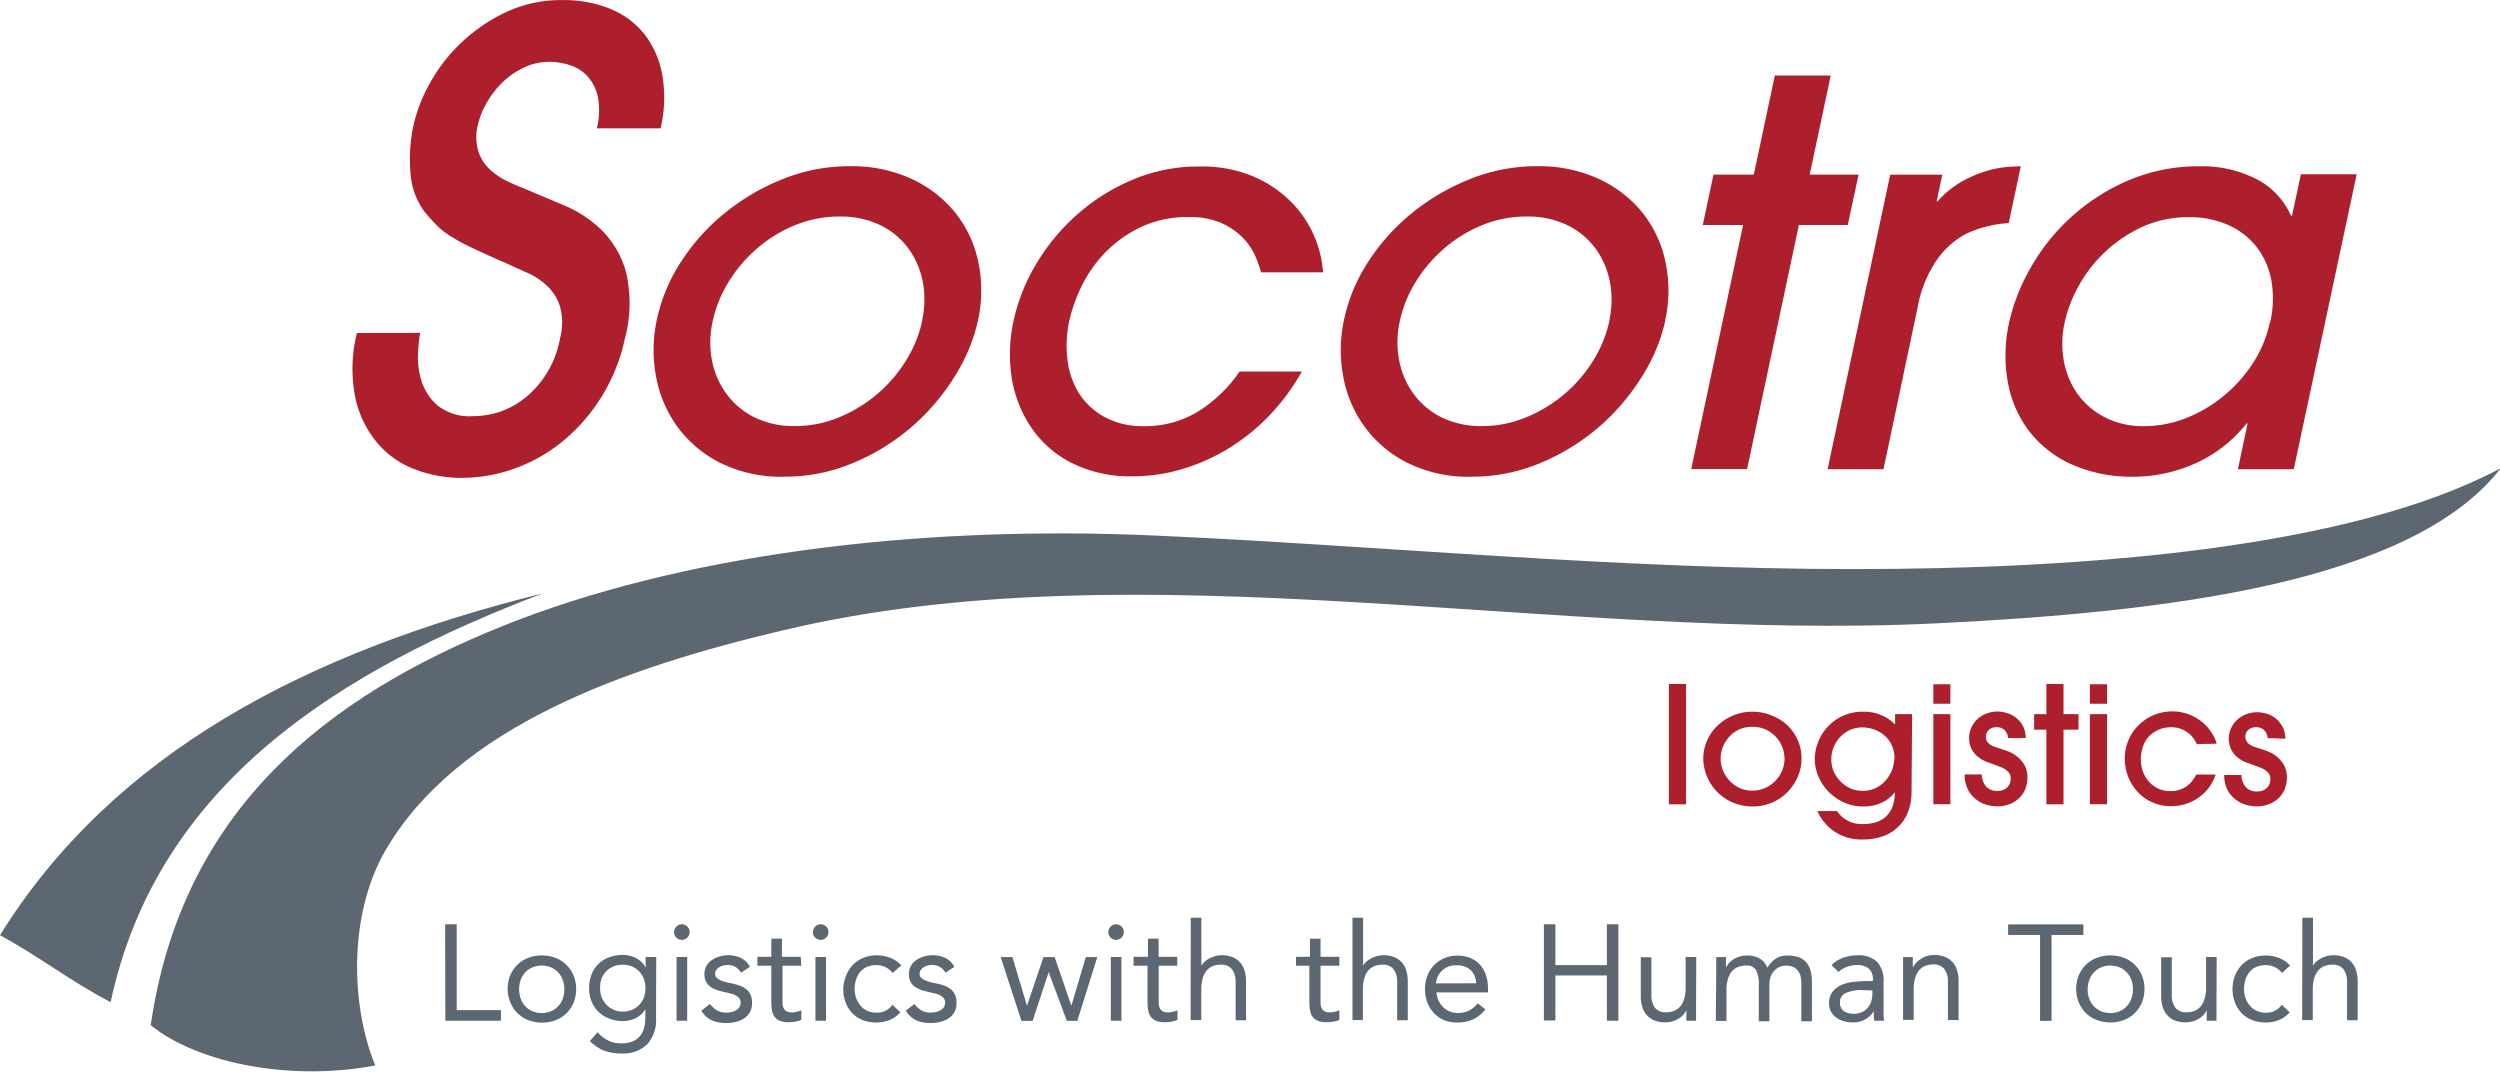 <svg id="Layer_1" data-name="Layer 1" xmlns="http://www.w3.org/2000/svg" viewBox="0 0 256.77 110.07"><defs><style>.cls-1{fill:#ad1f2d;}.cls-2,.cls-3{fill:#5d6771;}.cls-2{fill-rule:evenodd;}</style></defs><title>socotra-logo-site</title><path class="cls-1" d="M335.24,273a16.53,16.53,0,0,0-.21,2,8.23,8.23,0,0,0,.33,2.87,5.58,5.58,0,0,0,1.64,2.56,5.31,5.31,0,0,0,3.7,1.12,8.49,8.49,0,0,0,5.6-2.11,10.14,10.14,0,0,0,3.31-5.88,6.3,6.3,0,0,0,0-3.26,5,5,0,0,0-1.31-2.11,7.22,7.22,0,0,0-2-1.34q-1.17-.51-2.21-1-2.05-.89-3.4-1.53a21.18,21.18,0,0,1-2.26-1.21,8.49,8.49,0,0,1-1.51-1.18c-.4-.41-.81-.86-1.22-1.37a7.47,7.47,0,0,1-1.45-4,16.43,16.43,0,0,1,.31-4.89,16,16,0,0,1,1.68-4.31,17,17,0,0,1,3.22-4.16,17.56,17.56,0,0,1,4.57-3.13,13.27,13.27,0,0,1,5.81-1.25,12.53,12.53,0,0,1,5,.93,8.59,8.59,0,0,1,3.5,2.65,9.57,9.57,0,0,1,1.78,4.16,13.81,13.81,0,0,1-.18,5.43h-6.55a7.44,7.44,0,0,0,.09-3.29,4.58,4.58,0,0,0-1.1-2.11,4.21,4.21,0,0,0-1.82-1.11,7,7,0,0,0-2-.32,6.12,6.12,0,0,0-2.71.61,8.17,8.17,0,0,0-2.21,1.56,9.39,9.39,0,0,0-1.6,2.11,7.94,7.94,0,0,0-.86,2.17,5,5,0,0,0,.07,2.84,4.51,4.51,0,0,0,1.21,1.82,7.29,7.29,0,0,0,1.73,1.15q.93.45,1.61.7l4.17,1.76a12.42,12.42,0,0,1,3.91,2.56,9.76,9.76,0,0,1,2.49,4.25,14,14,0,0,1-.1,6.9,18.73,18.73,0,0,1-6,10.22,16.74,16.74,0,0,1-5,3,16,16,0,0,1-5.87,1.08,13.28,13.28,0,0,1-4.58-.83,9.44,9.44,0,0,1-3.89-2.65,10.82,10.82,0,0,1-2.32-4.63,15.14,15.14,0,0,1,.14-6.77Z" transform="translate(-292.09 -238.81)"/><path class="cls-1" d="M392.53,271.75a18,18,0,0,1-2.33,5.63,22.63,22.63,0,0,1-4.32,5.14,22.28,22.28,0,0,1-6,3.77,18.05,18.05,0,0,1-7.26,1.48,14,14,0,0,1-6.61-1.45,12.22,12.22,0,0,1-4.39-3.74,12.68,12.68,0,0,1-2.16-5.16,14.75,14.75,0,0,1,.09-5.76,17.61,17.61,0,0,1,2.51-6,21.34,21.34,0,0,1,4.51-5,22.84,22.84,0,0,1,5.95-3.47,18.39,18.39,0,0,1,6.87-1.31,14.73,14.73,0,0,1,6.21,1.25,12.51,12.51,0,0,1,4.51,3.41,12,12,0,0,1,2.43,5.05,14.17,14.17,0,0,1,0,6.11m-5.74,0a9.87,9.87,0,0,0,.07-3.93,8.49,8.49,0,0,0-1.46-3.41,7.79,7.79,0,0,0-2.88-2.41,9.33,9.33,0,0,0-4.22-.9,12,12,0,0,0-4.6.9,14.19,14.19,0,0,0-3.9,2.41,14.77,14.77,0,0,0-2.91,3.44,12.63,12.63,0,0,0-1.61,4,9.91,9.91,0,0,0-.08,4,8.47,8.47,0,0,0,1.48,3.44,7.88,7.88,0,0,0,2.88,2.43,9.12,9.12,0,0,0,4.19.9,11.64,11.64,0,0,0,4.46-.88,14.65,14.65,0,0,0,6.92-5.84,12.74,12.74,0,0,0,1.67-4.1" transform="translate(-292.09 -238.81)"/><path class="cls-1" d="M421.61,266.78a11.73,11.73,0,0,0-.6-1.69,6.47,6.47,0,0,0-1.26-1.85,7.24,7.24,0,0,0-2.16-1.5,7.87,7.87,0,0,0-3.37-.63,11.18,11.18,0,0,0-4.91,1,12.87,12.87,0,0,0-3.66,2.59,13.26,13.26,0,0,0-2.45,3.47,16.08,16.08,0,0,0-1.29,3.61,12,12,0,0,0-.19,3.9,8.28,8.28,0,0,0,1.14,3.44,7.17,7.17,0,0,0,2.57,2.46,8.14,8.14,0,0,0,4.13,1,10.38,10.38,0,0,0,5.75-1.61,14.34,14.34,0,0,0,4.09-4h6.4a22.37,22.37,0,0,1-3.33,4.51,20.74,20.74,0,0,1-4.19,3.38,19.85,19.85,0,0,1-4.78,2.13,17.8,17.8,0,0,1-5,.74,13.46,13.46,0,0,1-6.38-1.39,11.09,11.09,0,0,1-4.14-3.66A12.71,12.71,0,0,1,396,277.6a15.9,15.9,0,0,1,.18-5.79,19.43,19.43,0,0,1,2.36-5.93,21.32,21.32,0,0,1,4.23-5.08,20.57,20.57,0,0,1,5.69-3.55,17.35,17.35,0,0,1,6.82-1.34,13.63,13.63,0,0,1,5.62,1.06,12.2,12.2,0,0,1,3.9,2.68,11.46,11.46,0,0,1,3.18,7.13Z" transform="translate(-292.09 -238.81)"/><path class="cls-1" d="M463.13,271.75a18.1,18.1,0,0,1-2.33,5.63,22.77,22.77,0,0,1-4.32,5.14,22.36,22.36,0,0,1-6,3.77,18.06,18.06,0,0,1-7.27,1.48,14,14,0,0,1-6.62-1.45,12.25,12.25,0,0,1-4.39-3.74,12.63,12.63,0,0,1-2.16-5.16,14.71,14.71,0,0,1,.09-5.76,17.57,17.57,0,0,1,2.51-6,21.37,21.37,0,0,1,4.51-5,22.82,22.82,0,0,1,5.95-3.47,18.39,18.39,0,0,1,6.87-1.31,14.73,14.73,0,0,1,6.21,1.25,12.51,12.51,0,0,1,4.51,3.41,12,12,0,0,1,2.43,5.05,14.17,14.17,0,0,1,0,6.11m-5.74,0a9.85,9.85,0,0,0,.06-3.93,8.52,8.52,0,0,0-1.46-3.41,7.82,7.82,0,0,0-2.88-2.41,9.33,9.33,0,0,0-4.22-.9,12,12,0,0,0-4.6.9,14.12,14.12,0,0,0-3.9,2.41,14.85,14.85,0,0,0-2.91,3.44,12.69,12.69,0,0,0-1.61,4,10,10,0,0,0-.07,4,8.56,8.56,0,0,0,1.47,3.44,7.94,7.94,0,0,0,2.88,2.43,9.12,9.12,0,0,0,4.19.9,11.64,11.64,0,0,0,4.46-.88,14.53,14.53,0,0,0,3.93-2.37,14.38,14.38,0,0,0,3-3.47,12.78,12.78,0,0,0,1.67-4.1" transform="translate(-292.09 -238.81)"/><polygon class="cls-1" points="179.44 48.18 173.7 48.18 179.03 23.11 174.89 23.11 175.99 17.93 180.13 17.93 182.29 7.76 188.03 7.76 185.87 17.93 190.89 17.93 189.78 23.11 184.76 23.11 179.44 48.18"/><path class="cls-1" d="M479.8,287l6.43-30.25h5.35l-.58,2.73h.11a9.62,9.62,0,0,1,2.43-2,12.69,12.69,0,0,1,2.46-1.07,10.58,10.58,0,0,1,2.13-.44c.64-.05,1.14-.08,1.51-.08l-1.24,5.84a9.81,9.81,0,0,0-1.94.27,11.3,11.3,0,0,0-2.43.82,8.64,8.64,0,0,0-2.91,2.54,12.52,12.52,0,0,0-2.07,5L485.54,287Z" transform="translate(-292.09 -238.81)"/><path class="cls-1" d="M521.94,287l1-4.7h-.11a14,14,0,0,1-5.32,4.13,15.51,15.51,0,0,1-6.21,1.34,15.05,15.05,0,0,1-6.61-1.34,11.42,11.42,0,0,1-4.35-3.55,11.82,11.82,0,0,1-2.07-5.05,15.63,15.63,0,0,1,.16-5.84,20,20,0,0,1,2.19-5.62,21,21,0,0,1,10-9,18.33,18.33,0,0,1,7.48-1.48,12.21,12.21,0,0,1,5.68,1.28,7.7,7.7,0,0,1,3.61,3.8h.11l.91-4.26h5.73L527.68,287Zm3.31-15.07a10.7,10.7,0,0,0,.11-4.4,8,8,0,0,0-1.54-3.41,7.67,7.67,0,0,0-2.9-2.21,9.55,9.55,0,0,0-4-.79,11.31,11.31,0,0,0-4.82,1,14.26,14.26,0,0,0-6.53,6.09,13.64,13.64,0,0,0-1.42,3.71,10,10,0,0,0-.08,4,8.46,8.46,0,0,0,1.43,3.39,7.82,7.82,0,0,0,2.8,2.37,8.53,8.53,0,0,0,4,.9,11.65,11.65,0,0,0,4.37-.85,14.35,14.35,0,0,0,3.85-2.29,14.68,14.68,0,0,0,3-3.39,12.31,12.31,0,0,0,1.7-4.12" transform="translate(-292.09 -238.81)"/><rect class="cls-1" x="171.41" y="70.25" width="1.76" height="12.36"/><path class="cls-1" d="M477.12,316.76a4.63,4.63,0,0,1-.34,1.72,5.07,5.07,0,0,1-2.57,2.72,5.29,5.29,0,0,1-4.24,0,5.11,5.11,0,0,1-1.59-1.14,5,5,0,0,1-1-1.58,4.7,4.7,0,0,1-.35-1.76,4.54,4.54,0,0,1,.38-1.82,4.8,4.8,0,0,1,1.05-1.53,5.19,5.19,0,0,1,1.6-1.06,5,5,0,0,1,2-.4,5.07,5.07,0,0,1,2,.39,5.18,5.18,0,0,1,1.61,1,4.87,4.87,0,0,1,1.07,1.54,4.61,4.61,0,0,1,.38,1.87m-1.75,0a3.14,3.14,0,0,0-.24-1.2,3.25,3.25,0,0,0-1.71-1.78,3.2,3.2,0,0,0-1.35-.27,3.24,3.24,0,0,0-1.35.27,3.18,3.18,0,0,0-1,.73,3.35,3.35,0,0,0-.67,1.05,3.24,3.24,0,0,0,0,2.43,3.43,3.43,0,0,0,.68,1.05,3.34,3.34,0,0,0,1,.74,3.14,3.14,0,0,0,1.34.28,3.19,3.19,0,0,0,1.31-.27,3.33,3.33,0,0,0,2-3" transform="translate(-292.09 -238.81)"/><path class="cls-1" d="M488.42,320.16a5.83,5.83,0,0,1-.34,2,4.26,4.26,0,0,1-1,1.54,4.32,4.32,0,0,1-1.59,1,6.37,6.37,0,0,1-2.13.33,4.86,4.86,0,0,1-4.61-2.92h2l.3.36a2.42,2.42,0,0,0,.51.45,3.52,3.52,0,0,0,.77.38,3.32,3.32,0,0,0,1.08.15,4.62,4.62,0,0,0,1.29-.17,2.61,2.61,0,0,0,1.75-1.58,4.08,4.08,0,0,0,.25-1.52h0a3.15,3.15,0,0,1-.37.41,3.36,3.36,0,0,1-.63.48,4,4,0,0,1-.93.4,4.47,4.47,0,0,1-1.29.17,4.67,4.67,0,0,1-2.09-.45,5.27,5.27,0,0,1-1.57-1.15,5,5,0,0,1-1-1.57,4.63,4.63,0,0,1-.34-1.72,4.78,4.78,0,0,1,.31-1.62,4.86,4.86,0,0,1,4.71-3.22,4.42,4.42,0,0,1,1.9.39,3.94,3.94,0,0,1,1.33.93v-1.07h1.75Zm-1.75-3.35a3.33,3.33,0,0,0-.35-1.61,3,3,0,0,0-.87-1,3.29,3.29,0,0,0-1.07-.53,3.8,3.8,0,0,0-1-.15,3.12,3.12,0,0,0-1.29.27,3.25,3.25,0,0,0-1,.72,3.29,3.29,0,0,0-.67,1.05,3.28,3.28,0,0,0,0,2.47,3.4,3.4,0,0,0,.67,1,3.32,3.32,0,0,0,1,.73,3,3,0,0,0,1.3.27,3,3,0,0,0,1.47-.34,3.41,3.41,0,0,0,1-.84,3.52,3.52,0,0,0,.59-1.06,3.28,3.28,0,0,0,.19-1" transform="translate(-292.09 -238.81)"/><path class="cls-1" d="M492.41,311.09h-1.75v-2h1.75Zm0,10.32h-1.75v-9.25h1.75Z" transform="translate(-292.09 -238.81)"/><path class="cls-1" d="M498.35,314.62a1.36,1.36,0,0,0-.4-.85,1.17,1.17,0,0,0-.8-.27,1.13,1.13,0,0,0-.79.27,1,1,0,0,0-.19,1.18,1,1,0,0,0,.32.33,2.1,2.1,0,0,0,.46.23l.55.18.74.25a3.47,3.47,0,0,1,.93.5,3.23,3.23,0,0,1,.81.88,2.57,2.57,0,0,1,.34,1.36,3.17,3.17,0,0,1-.21,1.15,2.64,2.64,0,0,1-.62.93,2.91,2.91,0,0,1-1,.64,3.56,3.56,0,0,1-1.32.23,4.1,4.1,0,0,1-1-.15,3.13,3.13,0,0,1-1.94-1.54,3.23,3.23,0,0,1-.35-1.59h1.75a2,2,0,0,0,.45,1.24,1.46,1.46,0,0,0,1.14.45,1.37,1.37,0,0,0,1-.34,1.18,1.18,0,0,0,.38-.92,1,1,0,0,0-.12-.52,1.25,1.25,0,0,0-.35-.37,2.66,2.66,0,0,0-.52-.29l-.64-.24-.84-.3a3.29,3.29,0,0,1-.85-.49,2.58,2.58,0,0,1-.67-.78,2.46,2.46,0,0,1-.27-1.22,2.36,2.36,0,0,1,.21-1,2.72,2.72,0,0,1,1.52-1.45,3.15,3.15,0,0,1,1.2-.23,3.4,3.4,0,0,1,.9.14,2.71,2.71,0,0,1,.92.45,2.74,2.74,0,0,1,.74.84,2.61,2.61,0,0,1,.32,1.29Z" transform="translate(-292.09 -238.81)"/><polygon class="cls-1" points="211.94 82.61 210.18 82.61 210.18 74.94 208.92 74.94 208.92 73.35 210.18 73.35 210.18 70.25 211.94 70.25 211.94 73.35 213.48 73.35 213.48 74.94 211.94 74.94 211.94 82.61"/><path class="cls-1" d="M508.5,311.09h-1.76v-2h1.76Zm0,10.32h-1.76v-9.25h1.76Z" transform="translate(-292.09 -238.81)"/><path class="cls-1" d="M517.72,315.24a4.41,4.41,0,0,0-.29-.52,2.71,2.71,0,0,0-.51-.56,2.82,2.82,0,0,0-.76-.46,2.68,2.68,0,0,0-1.07-.19,3,3,0,0,0-1.44.32,3,3,0,0,0-1,.79,3.09,3.09,0,0,0-.52,1.06,4.15,4.15,0,0,0-.16,1.1,3.89,3.89,0,0,0,.19,1.19,3.16,3.16,0,0,0,.58,1.05,3,3,0,0,0,.94.75,2.85,2.85,0,0,0,1.33.29,2.69,2.69,0,0,0,1.65-.49,3.18,3.18,0,0,0,1-1.21h2a5.11,5.11,0,0,1-.72,1.38,4.73,4.73,0,0,1-1.06,1,4.9,4.9,0,0,1-1.32.65,5.1,5.1,0,0,1-1.49.22,4.68,4.68,0,0,1-2-.43,4.56,4.56,0,0,1-1.5-1.12,5,5,0,0,1-.93-1.56,5.15,5.15,0,0,1-.32-1.77,5,5,0,0,1,.34-1.81,4.79,4.79,0,0,1,1-1.55,4.92,4.92,0,0,1,5.29-1.17,5,5,0,0,1,1.37.81,4.83,4.83,0,0,1,.94,1.08,4.12,4.12,0,0,1,.5,1.1Z" transform="translate(-292.09 -238.81)"/><path class="cls-1" d="M525,314.62a1.35,1.35,0,0,0-.4-.85,1.16,1.16,0,0,0-.8-.27,1.13,1.13,0,0,0-.79.27.91.91,0,0,0-.3.71.87.87,0,0,0,.12.47,1,1,0,0,0,.32.33,2.11,2.11,0,0,0,.46.23l.55.18c.18.05.43.13.74.25a3.5,3.5,0,0,1,.93.5,3.25,3.25,0,0,1,.8.88,2.56,2.56,0,0,1,.34,1.36,3.13,3.13,0,0,1-.21,1.15,2.69,2.69,0,0,1-.61.93,3,3,0,0,1-1,.64,3.59,3.59,0,0,1-1.33.23,4.06,4.06,0,0,1-1-.15A3.13,3.13,0,0,1,520.9,320a3.21,3.21,0,0,1-.36-1.59h1.76a2,2,0,0,0,.45,1.24,1.44,1.44,0,0,0,1.14.45,1.38,1.38,0,0,0,1-.34,1.17,1.17,0,0,0,.38-.92,1,1,0,0,0-.12-.52,1.34,1.34,0,0,0-.35-.37,2.6,2.6,0,0,0-.52-.29l-.64-.24c-.26-.09-.54-.19-.85-.3a3.23,3.23,0,0,1-.85-.49,2.5,2.5,0,0,1-.66-.78,2.63,2.63,0,0,1-.06-2.21,2.72,2.72,0,0,1,.59-.85,2.85,2.85,0,0,1,.93-.6,3.18,3.18,0,0,1,1.21-.23,3.41,3.41,0,0,1,.89.14,2.72,2.72,0,0,1,.92.45,2.76,2.76,0,0,1,.73.84,2.61,2.61,0,0,1,.32,1.29Z" transform="translate(-292.09 -238.81)"/><path class="cls-2" d="M303.45,341.74c-4-2.07-7.42-4.74-11.36-6.88,11.6-18.68,31.48-29.09,55.76-35.11-20.7,7.88-39.57,19.4-44.4,42" transform="translate(-292.09 -238.81)"/><path class="cls-2" d="M548.86,287c-9.25,11.77-34.67,14.7-57.83,15.83-39.34,1.93-81.64-8-118.4.69-16.49,3.88-33.64,9.95-41,22.72-3.67,6.4-3.6,15.63-1,22-8.5,1.62-18.06-.12-23.06-4.13,3.22-22.26,18.25-33.81,36.14-41s42-10.44,67.12-9.29c22.51,1,47.09,3.44,71.59,3.44,23.47,0,50.87-2.05,66.43-10.32" transform="translate(-292.09 -238.81)"/><path class="cls-3" d="M337.81,333.74H339v8.82h4.54v1.09h-5.71Z" transform="translate(-292.09 -238.81)"/><path class="cls-3" d="M344.23,340.38a3.57,3.57,0,0,1,.27-1.4,3.31,3.31,0,0,1,.73-1.08,3.23,3.23,0,0,1,1.11-.71,4,4,0,0,1,2.8,0,3.23,3.23,0,0,1,1.11.71A3.31,3.31,0,0,1,351,339a3.82,3.82,0,0,1,0,2.8,3.31,3.31,0,0,1-.73,1.08,3.23,3.23,0,0,1-1.11.71,4,4,0,0,1-2.8,0,3.23,3.23,0,0,1-1.11-.71,3.31,3.31,0,0,1-.73-1.08A3.57,3.57,0,0,1,344.23,340.38Zm1.18,0a2.77,2.77,0,0,0,.16,1,2.21,2.21,0,0,0,1.2,1.29,2.52,2.52,0,0,0,1.92,0,2.21,2.21,0,0,0,1.2-1.29,2.93,2.93,0,0,0,0-1.92,2.22,2.22,0,0,0-1.2-1.29,2.53,2.53,0,0,0-1.92,0,2.21,2.21,0,0,0-1.2,1.29A2.78,2.78,0,0,0,345.41,340.38Z" transform="translate(-292.09 -238.81)"/><path class="cls-3" d="M359.47,343.36a3.72,3.72,0,0,1-.92,2.72,3.56,3.56,0,0,1-2.65.93,5.11,5.11,0,0,1-1.74-.28,4.12,4.12,0,0,1-1.48-1l.78-.9a3.81,3.81,0,0,0,1.1.85,3,3,0,0,0,1.34.29,3,3,0,0,0,1.21-.22,1.92,1.92,0,0,0,.76-.59,2.24,2.24,0,0,0,.39-.85,4.33,4.33,0,0,0,.11-1v-.84h0a2.38,2.38,0,0,1-1,.92,3,3,0,0,1-1.29.29,3.85,3.85,0,0,1-1.41-.25,3.29,3.29,0,0,1-1.11-.7,3.1,3.1,0,0,1-.71-1.06,3.52,3.52,0,0,1-.25-1.34,3.93,3.93,0,0,1,.25-1.44,3,3,0,0,1,.71-1.08,3.11,3.11,0,0,1,1.1-.68,4.1,4.1,0,0,1,1.43-.24,3,3,0,0,1,.67.08,2.81,2.81,0,0,1,.65.24,2.34,2.34,0,0,1,.57.41,2.21,2.21,0,0,1,.42.57h0V337.1h1.09Zm-5.74-3a2.32,2.32,0,0,0,1.41,2.17,2.22,2.22,0,0,0,.9.18,2.39,2.39,0,0,0,1-.2,2.2,2.2,0,0,0,1.19-1.28,2.64,2.64,0,0,0,.15-.9,2.72,2.72,0,0,0-.17-1,2.25,2.25,0,0,0-.48-.76,2.1,2.1,0,0,0-.74-.5,2.53,2.53,0,0,0-1-.17,2.31,2.31,0,0,0-.94.19,2.14,2.14,0,0,0-.73.52,2.38,2.38,0,0,0-.47.77A2.68,2.68,0,0,0,353.73,340.38Z" transform="translate(-292.09 -238.81)"/><path class="cls-3" d="M361.33,334.54a.78.78,0,0,1,.23-.56.79.79,0,0,1,1.13,0,.8.8,0,1,1-1.37.56Zm.25,2.56h1.09v6.55h-1.09Z" transform="translate(-292.09 -238.81)"/><path class="cls-3" d="M365,341.93a2.75,2.75,0,0,0,.71.64,1.82,1.82,0,0,0,1,.24,2.37,2.37,0,0,0,.51-.06,1.53,1.53,0,0,0,.47-.18,1,1,0,0,0,.34-.31.8.8,0,0,0,.13-.46.74.74,0,0,0-.12-.43,1.06,1.06,0,0,0-.32-.29,1.78,1.78,0,0,0-.45-.19l-.52-.13q-.46-.1-.88-.22a2.9,2.9,0,0,1-.74-.33,1.55,1.55,0,0,1-.5-.53,1.62,1.62,0,0,1-.19-.83,1.65,1.65,0,0,1,.21-.84,1.83,1.83,0,0,1,.56-.6,2.75,2.75,0,0,1,.78-.36,3.2,3.2,0,0,1,.9-.13,3,3,0,0,1,1.29.28,2,2,0,0,1,.93.91l-.91.6a1.69,1.69,0,0,0-.55-.57,1.53,1.53,0,0,0-.83-.22,1.93,1.93,0,0,0-.45.06,1.45,1.45,0,0,0-.41.17,1,1,0,0,0-.3.29.7.7,0,0,0-.12.4.51.51,0,0,0,.13.36,1.17,1.17,0,0,0,.36.26,3.21,3.21,0,0,0,.53.2,6.14,6.14,0,0,0,.62.14,6.23,6.23,0,0,1,.83.22,2.43,2.43,0,0,1,.69.36,1.59,1.59,0,0,1,.46.56,1.84,1.84,0,0,1,.17.83,1.89,1.89,0,0,1-.22,1,1.85,1.85,0,0,1-.6.64,2.6,2.6,0,0,1-.84.36,4.09,4.09,0,0,1-1,.11,3.68,3.68,0,0,1-1.45-.26,2.63,2.63,0,0,1-1.1-1Z" transform="translate(-292.09 -238.81)"/><path class="cls-3" d="M374.39,338h-1.93v3.28c0,.21,0,.41,0,.59a1.23,1.23,0,0,0,.11.48.75.75,0,0,0,.29.32,1.09,1.09,0,0,0,.56.12,2.21,2.21,0,0,0,.49-.06,2,2,0,0,0,.48-.17l0,1a2.52,2.52,0,0,1-.62.18,4.08,4.08,0,0,1-.65.06,2.37,2.37,0,0,1-.94-.15,1.27,1.27,0,0,1-.55-.43,1.61,1.61,0,0,1-.26-.69,6.11,6.11,0,0,1-.06-.92V338h-1.43v-.92h1.43v-1.86h1.09v1.86h1.93Z" transform="translate(-292.09 -238.81)"/><path class="cls-3" d="M375.59,334.54a.78.78,0,0,1,.23-.56.79.79,0,0,1,1.13,0,.8.8,0,1,1-1.37.56Zm.25,2.56h1.09v6.55h-1.09Z" transform="translate(-292.09 -238.81)"/><path class="cls-3" d="M383.77,338.74a2.22,2.22,0,0,0-.76-.61,2.1,2.1,0,0,0-.9-.19,2.33,2.33,0,0,0-1,.19,1.86,1.86,0,0,0-.69.53,2.34,2.34,0,0,0-.41.78,3.09,3.09,0,0,0-.14.94,2.73,2.73,0,0,0,.16.95,2.51,2.51,0,0,0,.45.78,2,2,0,0,0,.69.52,2.13,2.13,0,0,0,.91.19,1.93,1.93,0,0,0,1.67-.81l.81.77a2.85,2.85,0,0,1-1.12.8,3.86,3.86,0,0,1-2.74,0,3,3,0,0,1-1.07-.71,3.3,3.3,0,0,1-.69-1.09,3.8,3.8,0,0,1-.24-1.39A3.76,3.76,0,0,1,379,339a3.24,3.24,0,0,1,.69-1.09,3.17,3.17,0,0,1,1.07-.72,3.55,3.55,0,0,1,1.38-.26,3.78,3.78,0,0,1,1.38.25,3,3,0,0,1,1.14.78Z" transform="translate(-292.09 -238.81)"/><path class="cls-3" d="M386,341.93a2.75,2.75,0,0,0,.71.64,1.82,1.82,0,0,0,1,.24,2.37,2.37,0,0,0,.51-.06,1.53,1.53,0,0,0,.47-.18,1,1,0,0,0,.34-.31.8.8,0,0,0,.13-.46.74.74,0,0,0-.12-.43,1.06,1.06,0,0,0-.32-.29,1.78,1.78,0,0,0-.45-.19l-.52-.13q-.46-.1-.88-.22a2.9,2.9,0,0,1-.74-.33,1.55,1.55,0,0,1-.5-.53,1.62,1.62,0,0,1-.19-.83,1.65,1.65,0,0,1,.21-.84,1.83,1.83,0,0,1,.56-.6,2.75,2.75,0,0,1,.78-.36,3.2,3.2,0,0,1,.9-.13,3,3,0,0,1,1.29.28,2,2,0,0,1,.93.91l-.91.6a1.69,1.69,0,0,0-.55-.57,1.53,1.53,0,0,0-.83-.22,1.93,1.93,0,0,0-.45.06,1.45,1.45,0,0,0-.41.17,1,1,0,0,0-.3.29.7.7,0,0,0-.12.4.51.51,0,0,0,.13.36,1.17,1.17,0,0,0,.36.26,3.21,3.21,0,0,0,.53.2,6.14,6.14,0,0,0,.62.14,6.23,6.23,0,0,1,.83.22,2.43,2.43,0,0,1,.69.36,1.59,1.59,0,0,1,.46.56,1.84,1.84,0,0,1,.17.83,1.89,1.89,0,0,1-.22,1,1.85,1.85,0,0,1-.6.64,2.6,2.6,0,0,1-.84.36,4.09,4.09,0,0,1-1,.11,3.68,3.68,0,0,1-1.45-.26,2.63,2.63,0,0,1-1.1-1Z" transform="translate(-292.09 -238.81)"/><path class="cls-3" d="M402.74,343.66h-1.08l-1.86-5h0l-1.65,5H397l-2.13-6.55h1.2l1.5,5h0l1.69-5h1.15l1.72,5h0l1.48-5h1.18Z" transform="translate(-292.09 -238.81)"/><path class="cls-3" d="M405.93,334.54a.78.78,0,0,1,.23-.56.79.79,0,0,1,1.13,0,.8.8,0,1,1-1.37.56Zm.25,2.56h1.09v6.55h-1.09Z" transform="translate(-292.09 -238.81)"/><path class="cls-3" d="M413,338H411.1v3.28c0,.21,0,.41,0,.59a1.23,1.23,0,0,0,.11.48.75.75,0,0,0,.29.32,1.09,1.09,0,0,0,.56.12,2.21,2.21,0,0,0,.49-.06,2,2,0,0,0,.48-.17l0,1a2.52,2.52,0,0,1-.62.18,4.08,4.08,0,0,1-.65.06,2.37,2.37,0,0,1-.94-.15,1.27,1.27,0,0,1-.55-.43,1.61,1.61,0,0,1-.26-.69,6.11,6.11,0,0,1-.06-.92V338h-1.43v-.92H410v-1.86h1.09v1.86H413Z" transform="translate(-292.09 -238.81)"/><path class="cls-3" d="M414.39,333.07h1.09V338h0a1.74,1.74,0,0,1,.31-.39,2.3,2.3,0,0,1,.47-.34,2.9,2.9,0,0,1,.61-.25,2.54,2.54,0,0,1,.71-.1,2.89,2.89,0,0,1,1.11.2,2.11,2.11,0,0,1,.78.55,2.21,2.21,0,0,1,.45.85,3.75,3.75,0,0,1,.15,1.08v4H419v-3.93a2.1,2.1,0,0,0-.37-1.3,1.34,1.34,0,0,0-1.13-.48,2.13,2.13,0,0,0-.92.18,1.63,1.63,0,0,0-.63.52,2.31,2.31,0,0,0-.36.8,4.08,4.08,0,0,0-.12,1v3.19h-1.09Z" transform="translate(-292.09 -238.81)"/><path class="cls-3" d="M429.65,338h-1.93v3.28c0,.21,0,.41,0,.59a1.22,1.22,0,0,0,.11.48.74.74,0,0,0,.29.32,1.08,1.08,0,0,0,.56.12,2.22,2.22,0,0,0,.49-.06,2,2,0,0,0,.48-.17l0,1a2.52,2.52,0,0,1-.62.18,4.06,4.06,0,0,1-.65.06,2.37,2.37,0,0,1-.94-.15,1.27,1.27,0,0,1-.55-.43,1.61,1.61,0,0,1-.26-.69,6.11,6.11,0,0,1-.06-.92V338H425.2v-.92h1.43v-1.86h1.09v1.86h1.93Z" transform="translate(-292.09 -238.81)"/><path class="cls-3" d="M431,333.07h1.09V338h0a1.72,1.72,0,0,1,.31-.39,2.31,2.31,0,0,1,.47-.34,2.91,2.91,0,0,1,.61-.25,2.53,2.53,0,0,1,.71-.1,2.89,2.89,0,0,1,1.11.2,2.1,2.1,0,0,1,.78.55,2.21,2.21,0,0,1,.45.85,3.79,3.79,0,0,1,.15,1.08v4h-1.09v-3.93a2.1,2.1,0,0,0-.36-1.3,1.34,1.34,0,0,0-1.13-.48,2.13,2.13,0,0,0-.92.18,1.63,1.63,0,0,0-.63.52,2.3,2.3,0,0,0-.36.8,4.1,4.1,0,0,0-.12,1v3.19H431Z" transform="translate(-292.09 -238.81)"/><path class="cls-3" d="M444.64,342.47a3.32,3.32,0,0,1-1.29,1.06,4.09,4.09,0,0,1-1.62.3,3.38,3.38,0,0,1-1.39-.27,3.12,3.12,0,0,1-1-.73,3.23,3.23,0,0,1-.66-1.09,3.89,3.89,0,0,1-.23-1.34,3.75,3.75,0,0,1,.25-1.39,3.22,3.22,0,0,1,.7-1.09,3.14,3.14,0,0,1,1.06-.71,3.52,3.52,0,0,1,1.34-.25,3.36,3.36,0,0,1,1.26.23,2.74,2.74,0,0,1,1,.67,3,3,0,0,1,.64,1.08,4.38,4.38,0,0,1,.22,1.45v.35h-5.29a2.29,2.29,0,0,0,.2.81,2.33,2.33,0,0,0,.46.67,2.11,2.11,0,0,0,.66.46,2,2,0,0,0,.83.17,2.61,2.61,0,0,0,1.2-.25,2.72,2.72,0,0,0,.88-.74Zm-.94-2.67a1.88,1.88,0,0,0-.55-1.34,2,2,0,0,0-1.43-.5,2,2,0,0,0-2.14,1.85Z" transform="translate(-292.09 -238.81)"/><path class="cls-3" d="M450.66,333.74h1.18v4.2h5.29v-4.2h1.18v9.91h-1.18V339h-5.29v4.62h-1.18Z" transform="translate(-292.09 -238.81)"/><path class="cls-3" d="M466.29,342.1c0,.3,0,.58,0,.84s0,.5,0,.71h-1c0-.18,0-.35,0-.53s0-.36,0-.55h0a1.91,1.91,0,0,1-.31.46,2.3,2.3,0,0,1-.48.4,2.61,2.61,0,0,1-.63.28,2.64,2.64,0,0,1-.76.1,2.87,2.87,0,0,1-1.11-.2,2.08,2.08,0,0,1-.78-.55,2.22,2.22,0,0,1-.46-.85,3.83,3.83,0,0,1-.15-1.08v-4h1.09V341a2.09,2.09,0,0,0,.36,1.3,1.34,1.34,0,0,0,1.13.48,2.12,2.12,0,0,0,.92-.18,1.62,1.62,0,0,0,.63-.52,2.32,2.32,0,0,0,.36-.8,4.11,4.11,0,0,0,.12-1V337.1h1.09Z" transform="translate(-292.09 -238.81)"/><path class="cls-3" d="M468.36,338.66c0-.3,0-.58,0-.84s0-.5,0-.71h1c0,.18,0,.35,0,.53s0,.36,0,.55h0a1.88,1.88,0,0,1,.31-.46,2.3,2.3,0,0,1,.48-.4,2.61,2.61,0,0,1,.63-.28,2.64,2.64,0,0,1,.76-.1,2.56,2.56,0,0,1,.89.13,2.18,2.18,0,0,1,.6.32,1.59,1.59,0,0,1,.37.41c.09.15.16.27.22.39a3,3,0,0,1,.84-.92,2.12,2.12,0,0,1,1.23-.33,3.2,3.2,0,0,1,1.18.19,1.87,1.87,0,0,1,.77.55,2.15,2.15,0,0,1,.42.87,4.77,4.77,0,0,1,.13,1.14v4h-1.09v-3.92a3.14,3.14,0,0,0-.07-.66,1.51,1.51,0,0,0-.25-.57,1.31,1.31,0,0,0-.49-.41,1.75,1.75,0,0,0-.78-.15,1.58,1.58,0,0,0-.66.14,1.67,1.67,0,0,0-.54.39,1.84,1.84,0,0,0-.36.61,2.25,2.25,0,0,0-.13.79v3.78h-1.09v-3.71a3,3,0,0,0-.29-1.55,1.06,1.06,0,0,0-1-.46,2.13,2.13,0,0,0-.92.18,1.63,1.63,0,0,0-.63.52,2.3,2.3,0,0,0-.36.8,4.1,4.1,0,0,0-.12,1v3.19h-1.09Z" transform="translate(-292.09 -238.81)"/><path class="cls-3" d="M480.2,337.94a3.06,3.06,0,0,1,1.2-.76,4.17,4.17,0,0,1,1.41-.25,2.78,2.78,0,0,1,2.1.69,3,3,0,0,1,.64,2.09v2.81q0,.28,0,.58t.07.55H484.6a2.33,2.33,0,0,1-.06-.5c0-.18,0-.34,0-.48h0a2.55,2.55,0,0,1-.86.83,2.48,2.48,0,0,1-1.29.32,3.42,3.42,0,0,1-.94-.13,2.37,2.37,0,0,1-.77-.37,1.83,1.83,0,0,1-.53-.61,1.75,1.75,0,0,1-.2-.84,1.82,1.82,0,0,1,.42-1.27,2.55,2.55,0,0,1,1-.69,5.15,5.15,0,0,1,1.34-.28q.72-.06,1.32-.06h.42v-.2a1.34,1.34,0,0,0-.43-1.08,1.79,1.79,0,0,0-1.2-.36,3.21,3.21,0,0,0-1,.17,2.52,2.52,0,0,0-.9.54Zm3.16,2.56a3.93,3.93,0,0,0-1.67.29,1,1,0,0,0-.62,1,1,1,0,0,0,.41.88,1.9,1.9,0,0,0,1,.26,2,2,0,0,0,.83-.16,1.77,1.77,0,0,0,.59-.43,1.85,1.85,0,0,0,.36-.62,2.56,2.56,0,0,0,.14-.76v-.42Z" transform="translate(-292.09 -238.81)"/><path class="cls-3" d="M487.55,338.66c0-.3,0-.58,0-.84s0-.5,0-.71h1c0,.18,0,.35,0,.53s0,.36,0,.55h0a1.88,1.88,0,0,1,.31-.46,2.3,2.3,0,0,1,.48-.4A2.61,2.61,0,0,1,490,337a2.64,2.64,0,0,1,.76-.1,2.89,2.89,0,0,1,1.11.2,2.1,2.1,0,0,1,.78.55,2.21,2.21,0,0,1,.45.85,3.79,3.79,0,0,1,.15,1.08v4h-1.09v-3.93a2.1,2.1,0,0,0-.36-1.3,1.34,1.34,0,0,0-1.13-.48,2.13,2.13,0,0,0-.92.18,1.63,1.63,0,0,0-.63.52,2.3,2.3,0,0,0-.36.8,4.1,4.1,0,0,0-.12,1v3.19h-1.09Z" transform="translate(-292.09 -238.81)"/><path class="cls-3" d="M506.07,334.84H502.8v8.82h-1.18v-8.82h-3.28v-1.09h7.73Z" transform="translate(-292.09 -238.81)"/><path class="cls-3" d="M505.33,340.38a3.57,3.57,0,0,1,.27-1.4,3.3,3.3,0,0,1,.73-1.08,3.22,3.22,0,0,1,1.11-.71,4,4,0,0,1,2.8,0,3.22,3.22,0,0,1,1.11.71,3.3,3.3,0,0,1,.73,1.08,3.81,3.81,0,0,1,0,2.8,3.3,3.3,0,0,1-.73,1.08,3.22,3.22,0,0,1-1.11.71,4,4,0,0,1-2.8,0,3.22,3.22,0,0,1-1.11-.71,3.3,3.3,0,0,1-.73-1.08A3.58,3.58,0,0,1,505.33,340.38Zm1.18,0a2.77,2.77,0,0,0,.16,1,2.24,2.24,0,0,0,.47.77,2.22,2.22,0,0,0,.74.52,2.52,2.52,0,0,0,1.92,0,2.21,2.21,0,0,0,1.2-1.29,2.93,2.93,0,0,0,0-1.92,2.22,2.22,0,0,0-1.2-1.29,2.53,2.53,0,0,0-1.92,0,2.21,2.21,0,0,0-1.2,1.29A2.78,2.78,0,0,0,506.51,340.38Z" transform="translate(-292.09 -238.81)"/><path class="cls-3" d="M519.74,342.1c0,.3,0,.58,0,.84s0,.5,0,.71h-1c0-.18,0-.35,0-.53s0-.36,0-.55h0a1.91,1.91,0,0,1-.31.46,2.3,2.3,0,0,1-.48.4,2.61,2.61,0,0,1-.63.28,2.64,2.64,0,0,1-.76.1,2.87,2.87,0,0,1-1.11-.2,2.08,2.08,0,0,1-.78-.55,2.22,2.22,0,0,1-.46-.85,3.83,3.83,0,0,1-.15-1.08v-4h1.09V341a2.09,2.09,0,0,0,.36,1.3,1.34,1.34,0,0,0,1.13.48,2.12,2.12,0,0,0,.92-.18,1.62,1.62,0,0,0,.63-.52,2.32,2.32,0,0,0,.36-.8,4.11,4.11,0,0,0,.12-1V337.1h1.09Z" transform="translate(-292.09 -238.81)"/><path class="cls-3" d="M526.47,338.74a2.21,2.21,0,0,0-.76-.61,2.1,2.1,0,0,0-.9-.19,2.33,2.33,0,0,0-1,.19,1.87,1.87,0,0,0-.69.53,2.36,2.36,0,0,0-.41.78,3.12,3.12,0,0,0-.14.94,2.73,2.73,0,0,0,.16.95,2.52,2.52,0,0,0,.45.78,2,2,0,0,0,.69.52,2.13,2.13,0,0,0,.91.19,1.93,1.93,0,0,0,1.67-.81l.81.77a2.85,2.85,0,0,1-1.12.8,3.86,3.86,0,0,1-2.74,0,3,3,0,0,1-1.07-.71,3.29,3.29,0,0,1-.69-1.09,3.78,3.78,0,0,1-.25-1.39,3.74,3.74,0,0,1,.25-1.37,3.23,3.23,0,0,1,.69-1.09,3.18,3.18,0,0,1,1.07-.72,3.55,3.55,0,0,1,1.38-.26,3.78,3.78,0,0,1,1.38.25,3,3,0,0,1,1.14.78Z" transform="translate(-292.09 -238.81)"/><path class="cls-3" d="M528.56,333.07h1.09V338h0a1.72,1.72,0,0,1,.31-.39,2.31,2.31,0,0,1,.47-.34,2.91,2.91,0,0,1,.61-.25,2.53,2.53,0,0,1,.71-.1,2.89,2.89,0,0,1,1.11.2,2.1,2.1,0,0,1,.78.55,2.21,2.21,0,0,1,.45.85,3.79,3.79,0,0,1,.15,1.08v4h-1.09v-3.93a2.1,2.1,0,0,0-.36-1.3,1.34,1.34,0,0,0-1.13-.48,2.13,2.13,0,0,0-.92.18,1.63,1.63,0,0,0-.63.52,2.3,2.3,0,0,0-.36.8,4.1,4.1,0,0,0-.12,1v3.19h-1.09Z" transform="translate(-292.09 -238.81)"/></svg>